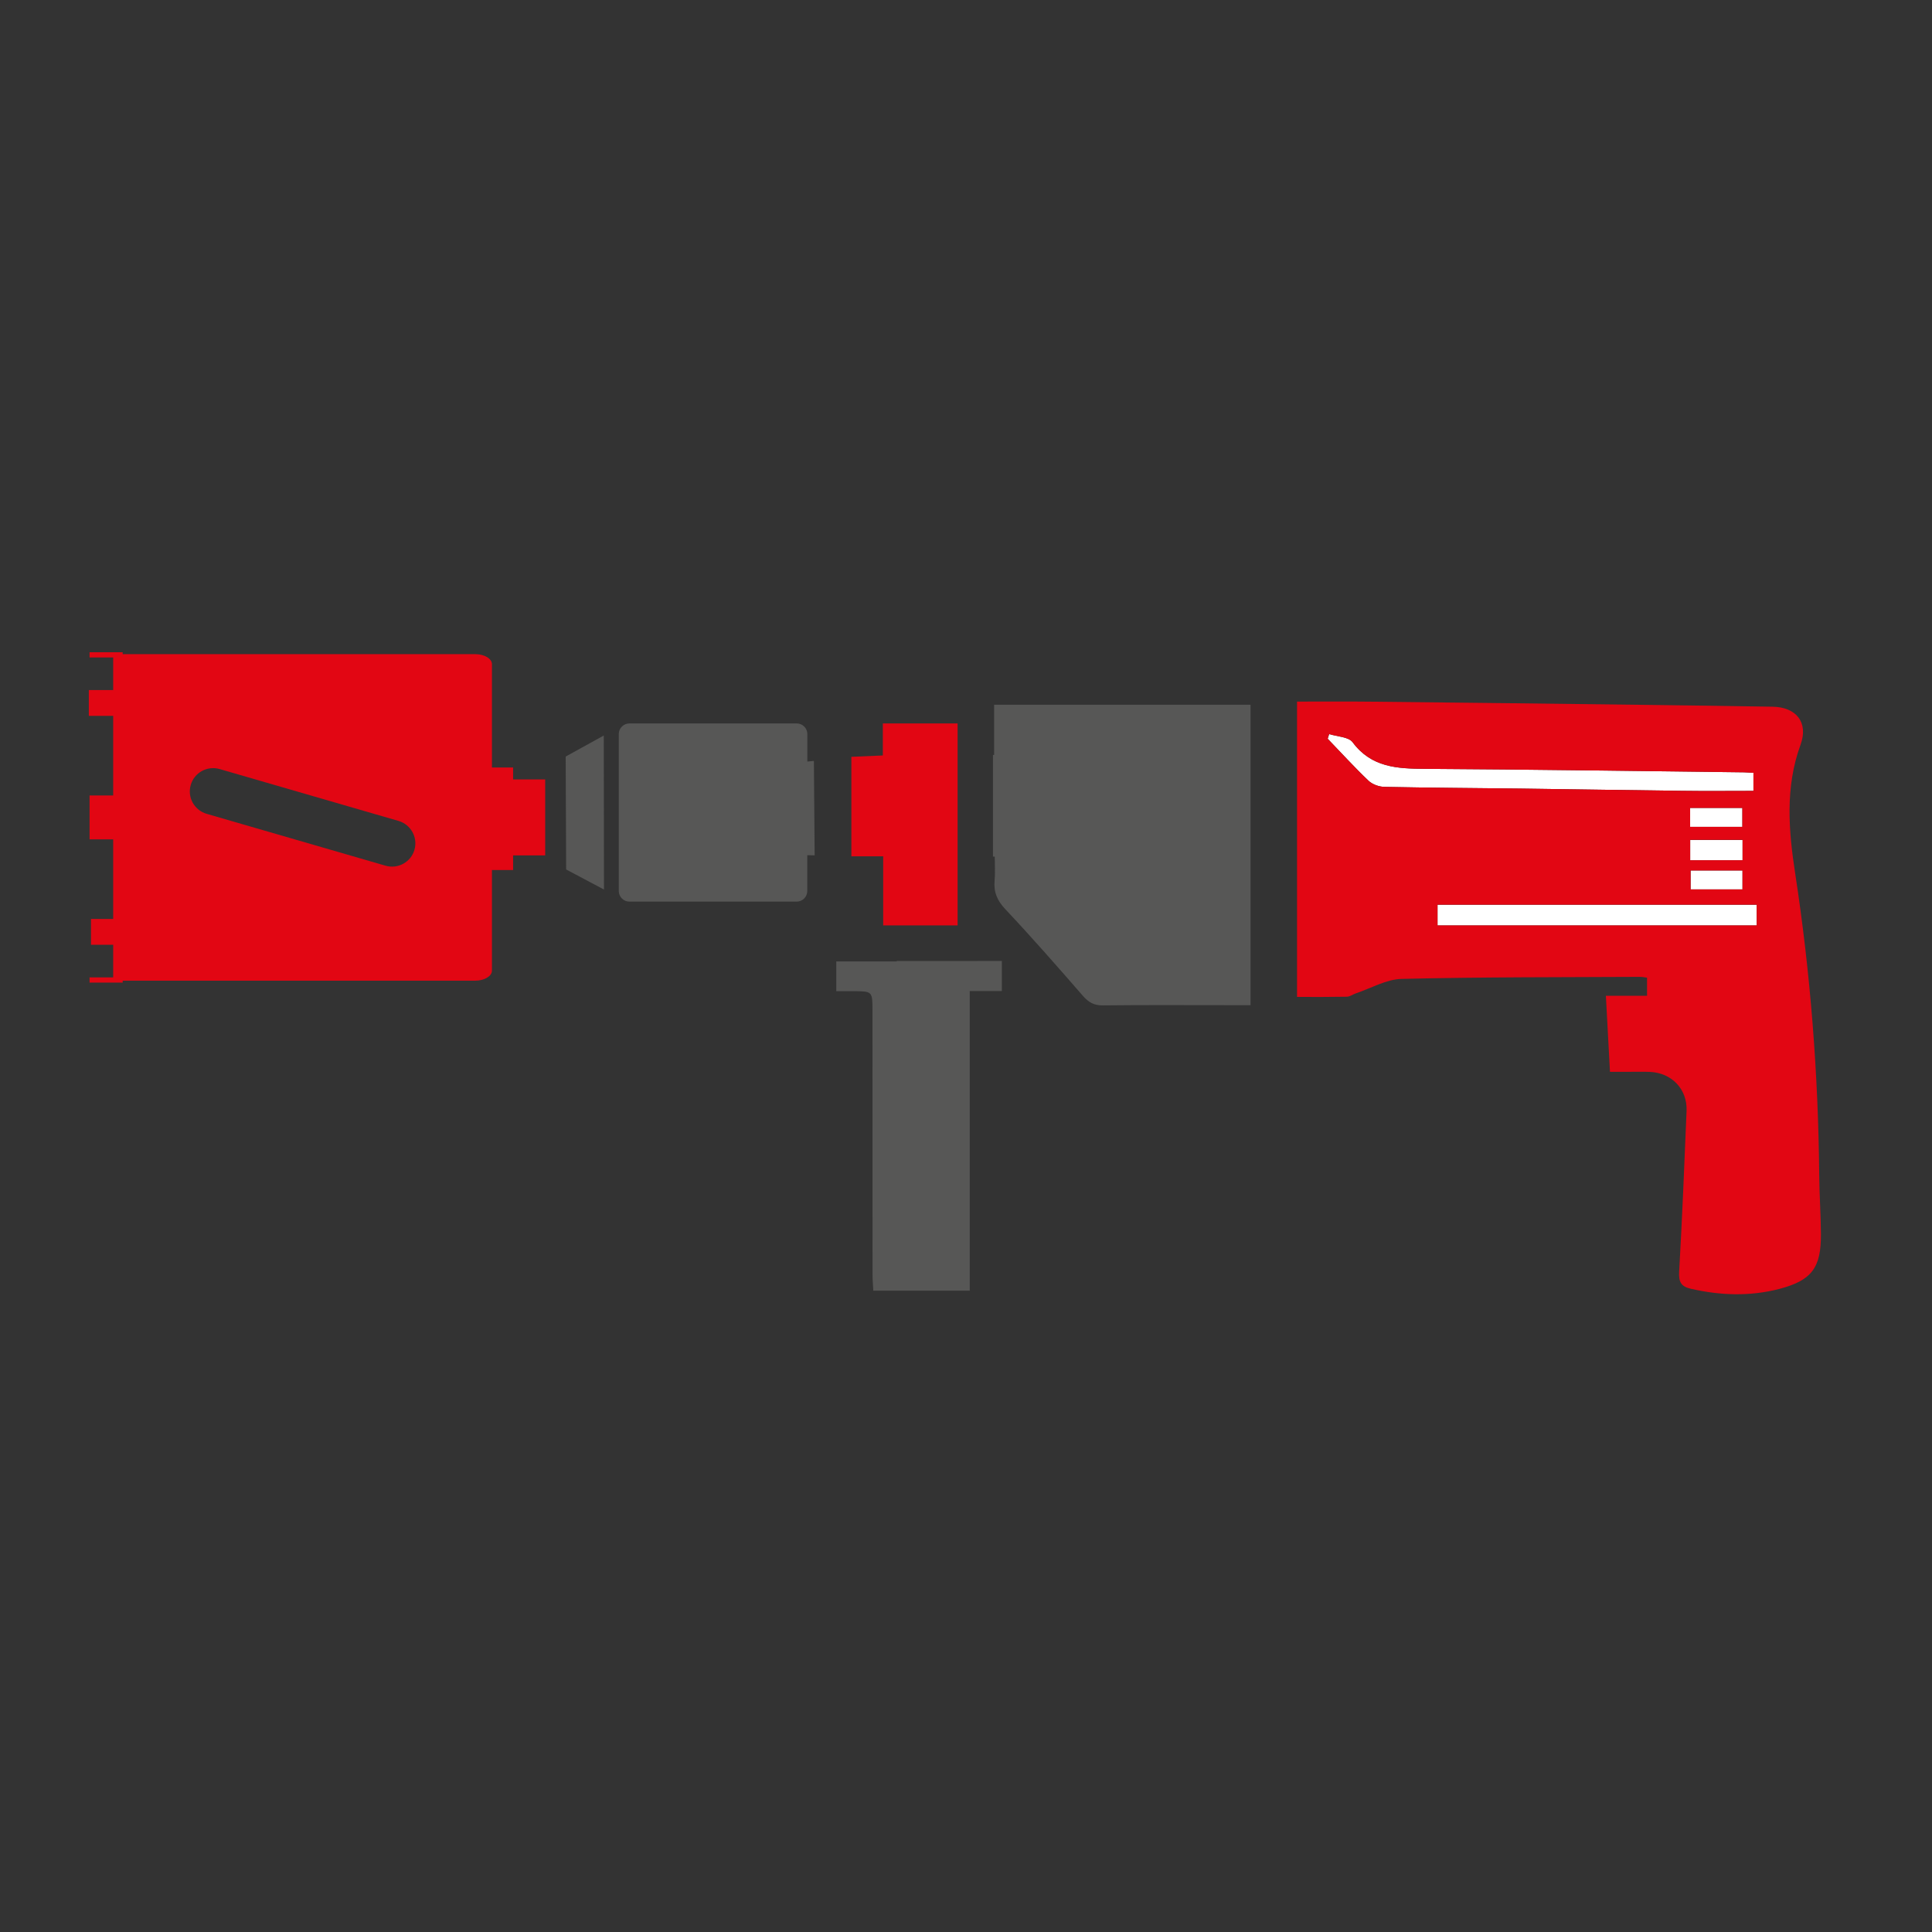 <?xml version="1.0" encoding="utf-8"?>
<!-- Generator: Adobe Illustrator 26.0.0, SVG Export Plug-In . SVG Version: 6.00 Build 0)  -->
<svg version="1.1" id="Layer_1" xmlns="http://www.w3.org/2000/svg" xmlns:xlink="http://www.w3.org/1999/xlink" x="0px" y="0px"
	 viewBox="0 0 28.3 28.3" style="enable-background:new 0 0 28.3 28.3;" xml:space="preserve">
<rect x="0" y="0" width="28.3" height="28.3" fill="#333333" stroke="none"/>
<style type="text/css">
	.st0{fill:#E20613;}
	.st1{fill:#FFFFFF;}
	.st2{fill:#575756;}
	.st3{fill-rule:evenodd;clip-rule:evenodd;fill:#575756;}
</style>
<rect x="7.284" y="11.417" class="st0" width="0.702" height="1.113"/>
<path class="st0" d="M1.312,9.554V9.63h0.346v0.478H1.301v0.378h0.357v1.166H1.312v0.643h0.346v1.166H1.333v0.378h0.325v0.478H1.312
	v0.076h0.485v-0.028H6.96c0.136,0,0.246-0.066,0.246-0.147v-1.474h0.31v-1.502h-0.31V9.729c0-0.081-0.11-0.147-0.246-0.147H1.797
	V9.554H1.312z M3.217,11.265l2.621,0.76c0.181,0.053,0.285,0.242,0.233,0.423c-0.052,0.181-0.242,0.285-0.423,0.233l-2.621-0.76
	c-0.181-0.053-0.286-0.242-0.233-0.423C2.846,11.317,3.035,11.213,3.217,11.265z"/>
<g>
	<path class="st1" d="M19.47,10.753c0.118,0.038,0.284,0.039,0.344,0.12c0.274,0.369,0.651,0.386,1.057,0.389
		c1.56,0.009,3.12,0.033,4.68,0.051c0.04,0.001,0.08,0.004,0.134,0.007c0,0.088,0,0.167,0,0.265c-0.348,0-0.701,0.004-1.055-0.001
		c-0.786-0.009-1.573-0.023-2.36-0.033c-0.664-0.008-1.327-0.011-1.991-0.025c-0.08-0.001-0.177-0.037-0.233-0.09
		c-0.207-0.197-0.399-0.409-0.598-0.615C19.456,10.798,19.463,10.776,19.47,10.753z"/>
	<path class="st1" d="M25.732,13.253c0,0.105,0,0.198,0,0.303c-1.561,0-3.113,0-4.675,0c0-0.101,0-0.194,0-0.303
		C22.607,13.253,24.159,13.253,25.732,13.253z"/>
	<path class="st1" d="M25.525,12.304c0,0.101,0,0.194,0,0.299c-0.258,0-0.508,0-0.767,0c0-0.103,0-0.195,0-0.299
		C25.015,12.304,25.265,12.304,25.525,12.304z"/>
	<path class="st1" d="M24.757,12.112c0-0.092,0-0.177,0-0.277c0.256,0,0.503,0,0.765,0c0,0.089,0,0.175,0,0.277
		C25.273,12.112,25.019,12.112,24.757,12.112z"/>
	<path class="st1" d="M25.524,12.751c0,0.097,0,0.182,0,0.277c-0.255,0-0.499,0-0.76,0c0-0.088,0-0.178,0-0.277
		C25.018,12.751,25.267,12.751,25.524,12.751z"/>
	<g>
		<path class="st0" d="M26.648,17.209c-0.014-1.479-0.127-2.949-0.352-4.414c-0.096-0.625-0.15-1.261,0.078-1.885
			c0.12-0.329-0.064-0.553-0.41-0.558c-0.623-0.01-1.246-0.02-1.869-0.027c-1.342-0.017-2.684-0.033-4.026-0.047
			c-0.349-0.004-0.702-0.001-1.07-0.001v4.326c0.253,0.001,0.494,0.001,0.732-0.003c0.043-0.001,0.084-0.034,0.129-0.049
			c0.223-0.075,0.446-0.206,0.67-0.212c1.164-0.028,2.329-0.024,3.493-0.03c0.033,0,0.065,0.007,0.103,0.012
			c0,0.088,0,0.167,0,0.265c-0.22,0-0.43,0-0.603,0c0.02,0.378,0.04,0.739,0.06,1.114c0.067,0,0.169,0,0.271,0
			c0.103,0,0.206-0.003,0.308,0.001c0.322,0.011,0.555,0.25,0.543,0.57c-0.032,0.786-0.064,1.573-0.109,2.359
			c-0.008,0.146,0.027,0.214,0.168,0.247c0.434,0.1,0.869,0.115,1.3,0.003c0.477-0.125,0.613-0.313,0.609-0.807
			C26.671,17.783,26.65,17.496,26.648,17.209z M20.279,11.526c-0.08-0.001-0.177-0.037-0.233-0.09
			c-0.207-0.197-0.399-0.409-0.598-0.615c0.007-0.023,0.014-0.046,0.021-0.068c0.118,0.038,0.284,0.039,0.344,0.12
			c0.275,0.369,0.651,0.386,1.057,0.389c1.56,0.009,3.12,0.033,4.68,0.051c0.04,0.001,0.08,0.004,0.134,0.007
			c0,0.088,0,0.167,0,0.265c-0.348,0-0.701,0.004-1.055-0.001c-0.786-0.009-1.573-0.023-2.36-0.033
			C21.607,11.543,20.943,11.54,20.279,11.526z M24.758,12.601c0-0.103,0-0.195,0-0.299c0.257,0,0.507,0,0.767,0
			c0,0.101,0,0.194,0,0.299C25.266,12.601,25.017,12.601,24.758,12.601z M25.524,12.751c0,0.097,0,0.182,0,0.277
			c-0.255,0-0.499,0-0.76,0c0-0.088,0-0.178,0-0.277C25.018,12.751,25.267,12.751,25.524,12.751z M24.757,12.112
			c0-0.092,0-0.177,0-0.277c0.256,0,0.503,0,0.765,0c0,0.089,0,0.175,0,0.277C25.273,12.112,25.019,12.112,24.757,12.112z
			 M25.732,13.555c-1.561,0-3.113,0-4.675,0c0-0.101,0-0.194,0-0.303c1.55,0,3.102,0,4.675,0
			C25.732,13.357,25.732,13.451,25.732,13.555z"/>
	</g>
	<g>
		<path class="st2" d="M14.562,11.058c-0.006,0-0.011,0-0.017,0v1.49c0.009,0,0.017,0,0.026,0c0,0.123,0.008,0.239-0.002,0.353
			c-0.015,0.168,0.038,0.291,0.158,0.418c0.389,0.413,0.763,0.841,1.136,1.269c0.084,0.096,0.164,0.141,0.294,0.139
			c0.603-0.007,1.206-0.003,1.809-0.003c0.111,0,0.226,0,0.352,0v-4.401c-1.26,0-2.497,0-3.756,0
			C14.562,10.58,14.562,10.823,14.562,11.058z"/>
	</g>
	<g>
		<path class="st0" d="M12.937,13.555h1.09v-2.958c-0.371,0-0.724,0-1.095,0c0,0.161,0,0.308,0,0.469
			c-0.168,0.008-0.314,0.014-0.461,0.02c0,0.494,0,0.967,0,1.457c0.16,0,0.301,0,0.466,0C12.937,12.891,12.937,13.224,12.937,13.555
			z"/>
		<path class="st2" d="M13.846,14.077L13.846,14.077h-0.71c0,0.002,0,0.004,0,0.006c-0.305,0-0.596,0-0.886,0
			c0,0.159,0,0.291,0,0.436c0.092,0,0.167,0,0.241,0c0.289,0,0.289,0.001,0.289,0.285c0,1.288,0,2.577,0.001,3.864
			c0,0.078,0.007,0.156,0.011,0.238c0.477,0,0.928,0,1.413,0c0-1.469,0-2.918,0-4.389c0.166,0,0.313,0,0.47,0
			c0-0.154,0-0.287,0-0.441C14.393,14.077,14.122,14.077,13.846,14.077z"/>
	</g>
	<path class="st3" d="M8.844,10.774l-0.558,0.308l0.007,1.654l0.554,0.294L8.844,10.774z"/>
	<path class="st3" d="M11.933,12.529l-0.011-1.383l-0.096,0.009v-0.403c0-0.085-0.07-0.155-0.155-0.155H9.219
		c-0.085,0-0.155,0.07-0.155,0.155v2.3c0,0.085,0.07,0.155,0.155,0.155h2.451c0.085,0,0.155-0.07,0.155-0.155v-0.525L11.933,12.529z
		"/>
</g>
</svg>
